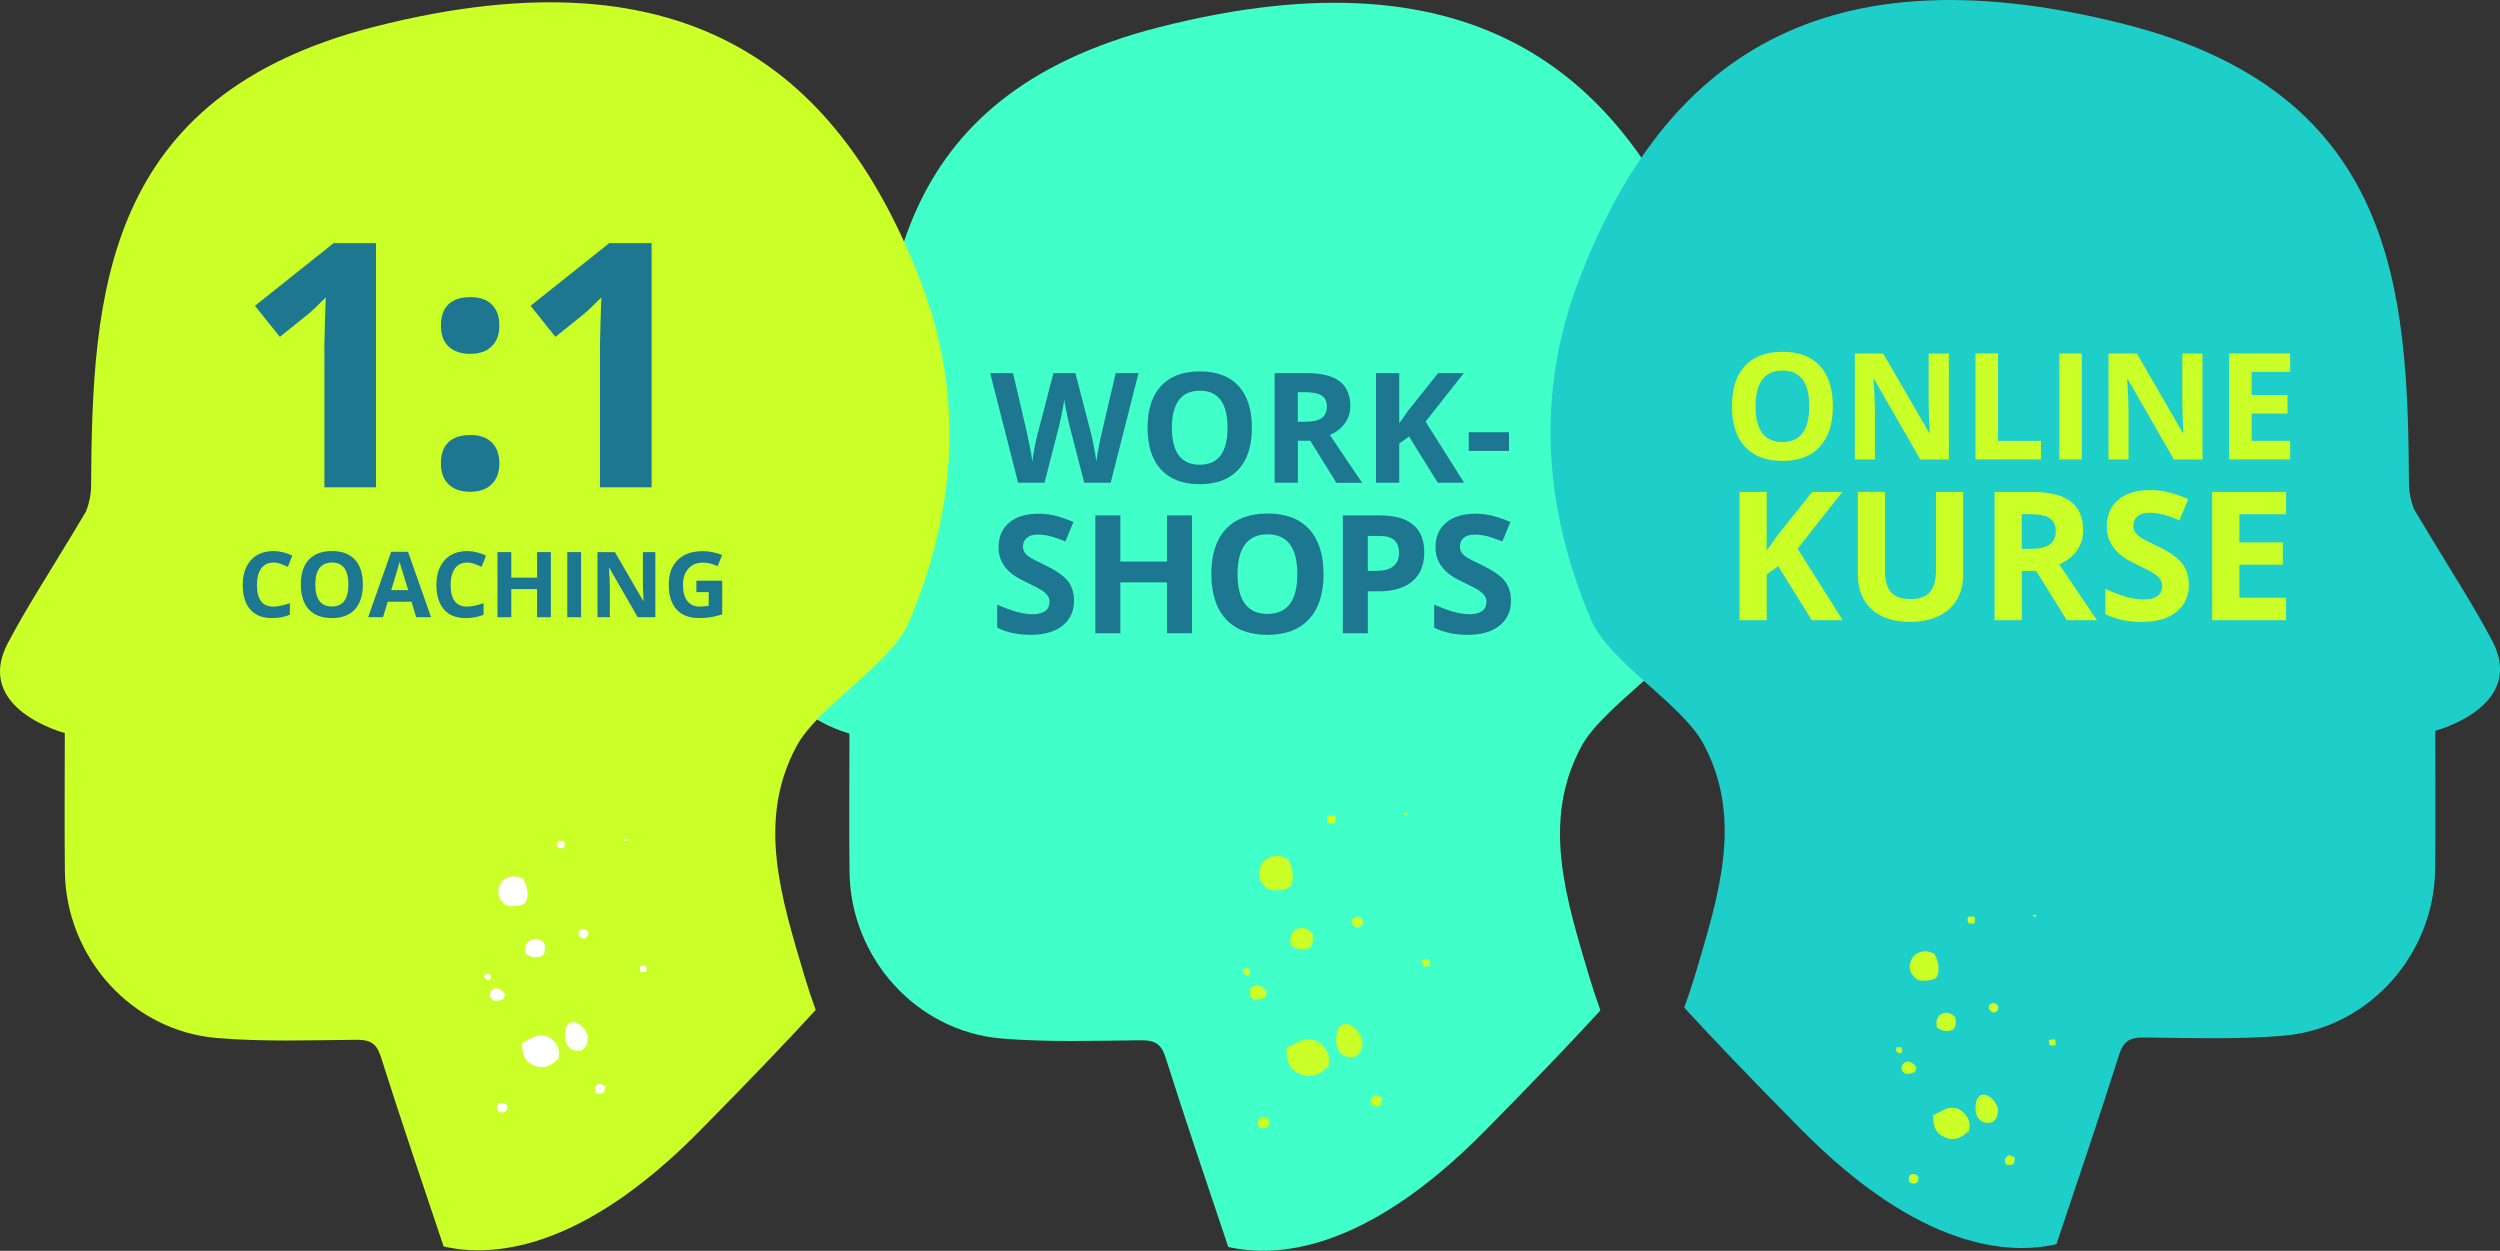 <?xml version="1.0" encoding="UTF-8"?>
<svg xmlns="http://www.w3.org/2000/svg" viewBox="0 0 524.77 262.55">
  <rect x="0" y="0" width="524.77" height="262.55" fill="#333333" stroke="none"/>
  <defs>
    <style>
      .cls-1 {
        fill: #fff;
      }

      .cls-2 {
        fill: #1ecfc9;
      }

      .cls-3 {
        isolation: isolate;
      }

      .cls-4 {
        fill: #40ffc9;
      }

      .cls-5 {
        fill: #1d7791;
      }

      .cls-6 {
        fill: #caff28;
      }

      .cls-7 {
        mix-blend-mode: multiply;
      }
    </style>
  </defs>
  <g class="cls-3">
    <g id="Ebene_1" data-name="Ebene 1">
      <g>
        <g class="cls-7">
          <path class="cls-4" d="m311.4,237.67c11.22-11.35,19.05-19.59,24.54-25.58-.85-2.33-1.63-4.7-2.35-7.09-4.93-16.61-10.06-32.65-1.68-48.26,4.56-8.48,19.85-17.21,23.61-26.08,9.95-23.49,11.68-47.52,2.43-71.56-16.53-42.97-47.7-70.42-114.57-53.41-56.98,14.5-59.32,55.92-59.56,96.41-.01,1.79-.4,3.69-1.06,5.36-8.87,14.85-11.96,19.25-16.45,27.69-7.19,13.83,11.99,18.82,11.99,18.82,0,8.54-.09,21.07.02,29.14.25,17.98,14.03,33.38,31.92,34.88,9.68.81,19.47.46,29.21.37,2.94-.03,4.29.7,5.23,3.67,4.21,13.29,8.71,26.49,13.14,39.71,9.92,2.29,28.57,1.22,53.56-24.06Z"/>
        </g>
        <g class="cls-7">
          <path class="cls-6" d="m146.68,237.58c11.22-11.35,19.05-19.59,24.54-25.58-.85-2.33-1.63-4.7-2.35-7.09-4.93-16.61-10.06-32.65-1.68-48.26,4.56-8.48,19.85-17.21,23.61-26.08,9.95-23.49,11.68-47.52,2.43-71.56C176.71,16.03,145.54-11.42,78.68,5.59,21.7,20.08,19.37,61.51,19.12,102c-.01,1.79-.4,3.69-1.06,5.36-8.87,14.85-11.96,19.25-16.45,27.69-7.19,13.83,11.99,18.82,11.99,18.82,0,8.54-.09,21.07.02,29.14.25,17.98,14.03,33.38,31.92,34.88,9.68.81,19.47.46,29.21.37,2.94-.03,4.29.7,5.23,3.67,4.21,13.29,8.71,26.49,13.14,39.71,9.92,2.29,28.57,1.22,53.56-24.06Z"/>
        </g>
        <g>
          <path class="cls-5" d="m78.92,102.29h-10.83v-29.65l.11-4.87.18-5.33c-1.8,1.8-3.05,2.98-3.75,3.54l-5.89,4.73-5.22-6.52,16.51-13.15h8.9v51.25Z"/>
          <path class="cls-5" d="m92.55,68.33c0-1.96.53-3.45,1.58-4.45s2.58-1.51,4.59-1.51,3.44.51,4.5,1.54,1.6,2.5,1.6,4.41-.54,3.36-1.63,4.4c-1.09,1.04-2.58,1.56-4.47,1.56s-3.48-.51-4.56-1.54-1.61-2.5-1.61-4.42Zm0,28.95c0-1.96.53-3.45,1.58-4.45s2.58-1.51,4.59-1.51,3.44.52,4.5,1.54c1.06,1.03,1.6,2.5,1.6,4.42s-.54,3.3-1.61,4.36c-1.07,1.06-2.57,1.59-4.49,1.59s-3.48-.52-4.56-1.56c-1.07-1.04-1.61-2.51-1.61-4.4Z"/>
          <path class="cls-5" d="m136.77,102.29h-10.83v-29.65l.11-4.87.18-5.33c-1.8,1.8-3.05,2.98-3.75,3.54l-5.89,4.73-5.22-6.52,16.51-13.15h8.9v51.25Z"/>
          <path class="cls-5" d="m57.36,118.1c-1.09,0-1.94.41-2.53,1.23s-.9,1.96-.9,3.43c0,3.05,1.14,4.57,3.43,4.57.96,0,2.12-.24,3.49-.72v2.43c-1.12.47-2.38.7-3.76.7-1.99,0-3.51-.6-4.56-1.81s-1.58-2.94-1.58-5.2c0-1.42.26-2.67.78-3.74s1.26-1.89,2.23-2.46,2.11-.86,3.41-.86,2.66.32,4,.96l-.94,2.36c-.51-.24-1.03-.46-1.54-.64s-1.03-.27-1.52-.27Z"/>
          <path class="cls-5" d="m76.17,122.7c0,2.26-.56,4-1.68,5.22s-2.73,1.82-4.83,1.82-3.7-.61-4.83-1.82-1.68-2.96-1.68-5.24.56-4.01,1.69-5.21,2.74-1.8,4.84-1.8,3.71.6,4.82,1.81,1.67,2.95,1.67,5.22Zm-9.98,0c0,1.53.29,2.68.87,3.45s1.45,1.16,2.6,1.16c2.31,0,3.47-1.54,3.47-4.61s-1.15-4.62-3.45-4.62c-1.15,0-2.02.39-2.61,1.16s-.88,1.93-.88,3.46Z"/>
          <path class="cls-5" d="m87.37,129.56l-.99-3.25h-4.99l-.99,3.25h-3.12l4.83-13.73h3.54l4.84,13.73h-3.12Zm-1.68-5.69c-.92-2.95-1.43-4.62-1.55-5s-.2-.69-.25-.92c-.21.8-.8,2.77-1.77,5.92h3.56Z"/>
          <path class="cls-5" d="m98.02,118.1c-1.09,0-1.94.41-2.53,1.23s-.9,1.96-.9,3.43c0,3.05,1.14,4.57,3.43,4.57.96,0,2.12-.24,3.49-.72v2.43c-1.12.47-2.38.7-3.76.7-1.99,0-3.51-.6-4.56-1.81s-1.58-2.94-1.58-5.2c0-1.42.26-2.67.78-3.74s1.26-1.89,2.23-2.46,2.11-.86,3.41-.86,2.66.32,4,.96l-.94,2.36c-.51-.24-1.03-.46-1.54-.64s-1.03-.27-1.52-.27Z"/>
          <path class="cls-5" d="m115.63,129.56h-2.89v-5.9h-5.42v5.9h-2.9v-13.67h2.9v5.36h5.42v-5.36h2.89v13.67Z"/>
          <path class="cls-5" d="m119.08,129.56v-13.67h2.9v13.67h-2.9Z"/>
          <path class="cls-5" d="m137.55,129.56h-3.69l-5.95-10.34h-.08c.12,1.83.18,3.13.18,3.91v6.43h-2.59v-13.67h3.66l5.94,10.24h.07c-.09-1.78-.14-3.03-.14-3.77v-6.47h2.61v13.67Z"/>
          <path class="cls-5" d="m146.18,121.88h5.42v7.09c-.88.29-1.71.49-2.48.6s-1.57.17-2.38.17c-2.06,0-3.64-.61-4.73-1.82s-1.63-2.95-1.63-5.22.63-3.93,1.89-5.16,3.01-1.85,5.25-1.85c1.4,0,2.76.28,4.06.84l-.96,2.32c-1-.5-2.04-.75-3.11-.75-1.25,0-2.26.42-3.01,1.26s-1.13,1.97-1.13,3.4.3,2.62.91,3.4,1.49,1.17,2.65,1.17c.6,0,1.22-.06,1.84-.19v-2.85h-2.59v-2.41Z"/>
        </g>
        <g>
          <path class="cls-1" d="m130.89,176.25c.22.02.48-.32.67.05.02.04.02.12-.01.16-.25.33-.44-.06-.67-.06v-.14Z"/>
          <path class="cls-1" d="m109.77,184.43c.6,1.01.98,2.06.96,3.27-.03,1.71-.53,2.33-2.27,2.45-.99.07-2,.29-2.86-.64-1.2-1.29-1.38-2.55-.39-4.29.55-.96,2.33-1.53,3.6-1.15.32.1.64.23.96.34Z"/>
          <path class="cls-1" d="m118.61,217.21c.11-.94.1-2.04,1.17-2.55.87-.42,2.28.36,3.01,1.57.28.46.58.91.62,1.48.09,1.25-.63,2.64-1.47,2.79-1.7.31-2.95-.54-3.25-2.2-.06-.33-.05-.67-.08-1.08Z"/>
          <path class="cls-1" d="m117.15,222.43c-.12.06-.27.09-.36.18-1.73,1.65-3.71,1.84-5.63.52-1.48-1.03-1.52-2.62-1.6-4.19.78-.4,1.55-.81,2.33-1.21,1.33-.67,2.88-.49,3.95.42,1.36,1.17,1.84,2.71,1.31,4.27Z"/>
          <path class="cls-1" d="m105.25,231.47c.57.03,1.11.19,1.18.83.07.67-.29,1.21-1.01,1.22-.54,0-1.06-.25-1.06-.94,0-.58.21-1.04.89-1.1Z"/>
          <path class="cls-1" d="m106.04,208.66c-.12.36-.24.72-.36,1.07-.53.13-1.05.34-1.59.37-.62.04-1-.42-1.2-.96-.18-.49.05-.94.38-1.31.37-.41.83-.43,1.32-.28.62.19,1.03.65,1.44,1.1Z"/>
          <path class="cls-1" d="m110.36,200.27c-.25-1.47.05-2.47,1-2.95,1.12-.56,2.07-.14,2.9.68.04.27.11.53.12.8.1,1.62-.5,2.19-2.13,2.13-.72-.03-1.29-.37-1.89-.66Z"/>
          <path class="cls-1" d="m127.02,227.99c-.2,1.62-.26,1.66-1.89,1.48-.3-.65-.39-1.3.25-1.78.62-.46,1.1.12,1.64.31Z"/>
          <path class="cls-1" d="m123.35,196.59c-.22.04-.37.15-.43.37-.74.21-1.11-.28-1.48-.77,0-.23.01-.46.02-.69.46-.47.96-.67,1.58-.3.6.36.44.88.32,1.39Z"/>
          <path class="cls-1" d="m134.23,202.93c1.46-.41,1.51-.37,1.46,1.06-1.29.19-1.32.17-1.46-1.06Z"/>
          <path class="cls-1" d="m116.97,176.64c.48-.14.96-.21,1.45-.05.15.49.11.97-.05,1.44-1.38.06-1.52-.08-1.4-1.4Z"/>
          <path class="cls-1" d="m101.66,205.27c0-.25.02-.5.03-.75.38-.15.76-.13,1.14-.02.05.36.34.77-.02,1.08-.49.41-.79-.09-1.15-.31Z"/>
        </g>
        <g class="cls-7">
          <path class="cls-2" d="m378.08,237.09c-11.22-11.35-19.05-19.59-24.54-25.58.85-2.33,1.63-4.7,2.35-7.09,4.93-16.61,10.06-32.65,1.68-48.26-4.56-8.48-19.85-17.21-23.61-26.08-9.95-23.49-11.68-47.52-2.43-71.56,16.53-42.97,47.7-70.42,114.57-53.41,56.98,14.5,59.32,55.92,59.56,96.41.01,1.79.4,3.69,1.06,5.36,8.87,14.85,11.96,19.25,16.45,27.69,7.19,13.83-11.99,18.82-11.99,18.82,0,8.54.09,21.07-.02,29.14-.25,17.98-14.03,33.38-31.92,34.88-9.68.81-19.47.46-29.21.37-2.94-.03-4.29.7-5.23,3.67-4.21,13.29-8.71,26.49-13.14,39.71-9.92,2.29-28.57,1.22-53.56-24.06Z"/>
        </g>
        <g>
          <path class="cls-6" d="m426.75,192.12c.22.02.47-.31.66.05.02.04.02.12-.01.15-.25.33-.43-.06-.65-.06v-.14Z"/>
          <path class="cls-6" d="m405.98,200.16c.59.99.96,2.03.94,3.22-.03,1.68-.52,2.3-2.24,2.41-.98.07-1.97.28-2.81-.63-1.18-1.27-1.35-2.51-.38-4.22.54-.94,2.29-1.51,3.54-1.13.32.1.63.23.94.34Z"/>
          <path class="cls-6" d="m414.67,232.4c.11-.92.1-2,1.15-2.51.86-.41,2.24.36,2.96,1.54.27.45.57.89.61,1.46.09,1.23-.62,2.6-1.45,2.75-1.67.3-2.9-.53-3.2-2.17-.06-.33-.05-.66-.07-1.06Z"/>
          <path class="cls-6" d="m413.23,237.54c-.12.06-.26.09-.35.18-1.71,1.62-3.65,1.81-5.53.51-1.46-1.01-1.5-2.57-1.57-4.12.76-.4,1.52-.8,2.29-1.19,1.3-.65,2.83-.48,3.88.42,1.34,1.15,1.8,2.67,1.29,4.19Z"/>
          <path class="cls-6" d="m401.53,246.43c.56.03,1.09.19,1.16.82.07.66-.28,1.19-.99,1.2-.54,0-1.04-.25-1.04-.93,0-.57.21-1.02.87-1.09Z"/>
          <path class="cls-6" d="m402.31,224c-.12.35-.24.7-.36,1.06-.52.13-1.03.33-1.56.37-.61.04-.98-.41-1.18-.94-.18-.49.05-.92.38-1.29.36-.4.81-.42,1.3-.28.61.18,1.01.64,1.42,1.09Z"/>
          <path class="cls-6" d="m406.56,215.74c-.25-1.44.05-2.43.99-2.9,1.1-.55,2.03-.14,2.85.67.04.26.11.52.12.79.1,1.59-.49,2.15-2.09,2.1-.71-.03-1.27-.37-1.86-.65Z"/>
          <path class="cls-6" d="m422.94,243c-.2,1.59-.26,1.63-1.86,1.45-.29-.64-.39-1.28.25-1.75.61-.46,1.09.11,1.61.3Z"/>
          <path class="cls-6" d="m419.34,212.13c-.21.03-.36.15-.43.36-.72.21-1.09-.27-1.45-.76,0-.23.01-.45.02-.68.45-.46.94-.66,1.55-.29.59.35.43.86.31,1.37Z"/>
          <path class="cls-6" d="m430.04,218.36c1.44-.4,1.49-.37,1.44,1.04-1.27.18-1.3.16-1.44-1.04Z"/>
          <path class="cls-6" d="m413.06,192.51c.47-.14.94-.2,1.42-.05.14.48.11.95-.05,1.42-1.36.06-1.49-.08-1.37-1.37Z"/>
          <path class="cls-6" d="m398.01,220.65c0-.25.02-.49.03-.74.37-.15.75-.13,1.12-.02.05.36.33.76-.02,1.06-.48.41-.78-.09-1.13-.31Z"/>
        </g>
        <g>
          <g>
            <path class="cls-6" d="m294.63,170.77c.26.02.55-.37.77.06.02.05.02.14-.01.18-.29.38-.51-.07-.77-.07v-.16Z"/>
            <path class="cls-6" d="m270.26,180.2c.69,1.16,1.13,2.38,1.11,3.78-.04,1.97-.61,2.69-2.62,2.83-1.14.08-2.31.33-3.3-.73-1.38-1.49-1.59-2.95-.45-4.95.63-1.11,2.69-1.77,4.16-1.32.37.11.74.26,1.1.4Z"/>
            <path class="cls-6" d="m280.46,218.03c.13-1.08.11-2.35,1.35-2.95,1.01-.48,2.63.42,3.47,1.81.32.53.67,1.05.72,1.71.11,1.45-.72,3.05-1.7,3.22-1.96.35-3.4-.62-3.75-2.54-.07-.38-.06-.78-.09-1.25Z"/>
            <path class="cls-6" d="m278.77,224.05c-.14.07-.31.11-.42.21-2,1.9-4.29,2.13-6.49.6-1.71-1.18-1.76-3.02-1.85-4.83.89-.46,1.78-.94,2.69-1.39,1.53-.77,3.33-.57,4.56.49,1.57,1.35,2.12,3.13,1.51,4.92Z"/>
            <path class="cls-6" d="m265.04,234.48c.66.03,1.28.22,1.36.96.08.78-.33,1.39-1.16,1.4-.63,0-1.23-.29-1.22-1.09,0-.67.24-1.2,1.02-1.27Z"/>
            <path class="cls-6" d="m265.96,208.16c-.14.41-.28.83-.42,1.24-.61.15-1.21.39-1.83.43-.71.04-1.15-.49-1.38-1.1-.21-.57.05-1.08.44-1.51.42-.47.96-.5,1.52-.33.71.22,1.18.75,1.67,1.27Z"/>
            <path class="cls-6" d="m270.94,198.47c-.29-1.69.06-2.85,1.16-3.4,1.29-.65,2.39-.16,3.34.78.05.31.12.62.14.93.12,1.87-.57,2.53-2.46,2.46-.83-.03-1.49-.43-2.19-.76Z"/>
            <path class="cls-6" d="m290.16,230.46c-.23,1.87-.3,1.92-2.18,1.7-.34-.75-.45-1.5.29-2.06.71-.54,1.27.13,1.89.35Z"/>
            <path class="cls-6" d="m285.93,194.24c-.25.04-.43.17-.5.42-.85.24-1.28-.32-1.7-.89,0-.27.01-.53.02-.8.53-.55,1.11-.77,1.82-.34.69.41.51,1.01.36,1.61Z"/>
            <path class="cls-6" d="m298.48,201.55c1.68-.47,1.74-.43,1.69,1.22-1.49.22-1.53.19-1.69-1.22Z"/>
            <path class="cls-6" d="m278.57,171.22c.55-.16,1.11-.24,1.67-.05.17.56.13,1.12-.06,1.67-1.59.07-1.75-.09-1.61-1.61Z"/>
            <path class="cls-6" d="m260.91,204.24c.01-.29.02-.58.03-.86.44-.17.88-.15,1.32-.02.06.42.39.89-.03,1.24-.56.48-.91-.11-1.32-.36Z"/>
          </g>
          <g>
            <path class="cls-5" d="m233.15,101.33h-5.56l-3.12-12.09c-.12-.43-.31-1.32-.59-2.67-.28-1.35-.44-2.25-.48-2.71-.06.57-.22,1.48-.47,2.73-.25,1.25-.45,2.15-.58,2.68l-3.1,12.06h-5.54l-5.87-23.01h4.8l2.94,12.56c.51,2.32.89,4.33,1.12,6.03.06-.6.21-1.52.43-2.78.23-1.25.44-2.23.64-2.92l3.35-12.89h4.61l3.35,12.89c.15.58.33,1.46.55,2.64.22,1.19.39,2.2.5,3.05.1-.82.27-1.84.5-3.06.23-1.22.44-2.21.63-2.97l2.93-12.56h4.8l-5.85,23.01Z"/>
            <path class="cls-5" d="m262.78,89.79c0,3.81-.94,6.74-2.83,8.78-1.89,2.05-4.6,3.07-8.12,3.07s-6.23-1.02-8.12-3.07-2.83-4.98-2.83-8.81.95-6.75,2.84-8.77c1.89-2.02,4.61-3.03,8.14-3.03s6.24,1.02,8.11,3.05c1.87,2.04,2.81,4.96,2.81,8.78Zm-16.79,0c0,2.57.49,4.51,1.46,5.81.98,1.3,2.43,1.95,4.38,1.95,3.89,0,5.84-2.59,5.84-7.76s-1.94-7.78-5.81-7.78c-1.94,0-3.41.65-4.39,1.96-.99,1.31-1.48,3.25-1.48,5.82Z"/>
            <path class="cls-5" d="m272.43,92.5v8.83h-4.88v-23.01h6.7c3.13,0,5.44.57,6.94,1.71,1.5,1.14,2.25,2.87,2.25,5.19,0,1.35-.37,2.56-1.12,3.61-.75,1.05-1.8,1.88-3.16,2.48,3.46,5.17,5.72,8.51,6.77,10.03h-5.41l-5.49-8.83h-2.6Zm0-3.97h1.57c1.54,0,2.68-.26,3.42-.77.73-.51,1.1-1.32,1.1-2.42s-.38-1.87-1.13-2.33c-.75-.46-1.91-.69-3.49-.69h-1.48v6.22Z"/>
            <path class="cls-5" d="m307.34,101.33h-5.54l-6.03-9.7-2.06,1.48v8.22h-4.88v-23.01h4.88v10.53l1.92-2.71,6.23-7.82h5.41l-8.03,10.18,8.09,12.83Z"/>
            <path class="cls-5" d="m308.3,94.66v-3.93h8.45v3.93h-8.45Z"/>
            <path class="cls-5" d="m225.45,126.05c0,2.23-.8,3.99-2.41,5.28s-3.84,1.93-6.71,1.93c-2.64,0-4.98-.5-7.01-1.49v-4.87c1.67.74,3.08,1.27,4.24,1.57,1.16.3,2.21.46,3.17.46,1.15,0,2.03-.22,2.65-.66.61-.44.92-1.09.92-1.96,0-.48-.14-.92-.41-1.29-.27-.38-.67-.74-1.19-1.09-.52-.35-1.59-.91-3.21-1.68-1.51-.71-2.65-1.39-3.4-2.05-.76-.65-1.36-1.42-1.81-2.28-.45-.87-.68-1.88-.68-3.05,0-2.19.74-3.91,2.23-5.16,1.48-1.25,3.53-1.88,6.15-1.88,1.29,0,2.51.15,3.68.46s2.39.73,3.66,1.29l-1.69,4.08c-1.32-.54-2.41-.92-3.27-1.13-.86-.21-1.71-.32-2.55-.32-.99,0-1.75.23-2.28.69-.53.46-.8,1.07-.8,1.81,0,.46.11.87.32,1.21.21.34.56.68,1.02,1,.47.32,1.58.9,3.33,1.73,2.31,1.11,3.9,2.21,4.76,3.33.86,1.11,1.29,2.47,1.29,4.09Z"/>
            <path class="cls-5" d="m250.2,132.92h-5.23v-10.68h-9.8v10.68h-5.25v-24.74h5.25v9.7h9.8v-9.7h5.23v24.74Z"/>
            <path class="cls-5" d="m277.83,120.52c0,4.1-1.02,7.24-3.05,9.44-2.03,2.2-4.94,3.3-8.73,3.3s-6.7-1.1-8.73-3.3c-2.03-2.2-3.05-5.36-3.05-9.48s1.02-7.26,3.05-9.43c2.04-2.17,4.96-3.26,8.76-3.26s6.71,1.09,8.72,3.28c2.01,2.19,3.02,5.34,3.02,9.44Zm-18.06,0c0,2.76.52,4.85,1.57,6.24,1.05,1.4,2.62,2.1,4.7,2.1,4.19,0,6.28-2.78,6.28-8.34s-2.08-8.36-6.24-8.36c-2.09,0-3.66.7-4.72,2.11-1.06,1.4-1.59,3.49-1.59,6.25Z"/>
            <path class="cls-5" d="m298.97,115.9c0,2.66-.83,4.7-2.5,6.11-1.66,1.41-4.03,2.12-7.1,2.12h-2.25v8.8h-5.25v-24.74h7.9c3,0,5.28.65,6.85,1.94,1.56,1.29,2.34,3.22,2.34,5.78Zm-11.85,3.93h1.73c1.61,0,2.82-.32,3.62-.96.8-.64,1.2-1.57,1.2-2.78s-.34-2.14-1.01-2.72c-.67-.59-1.72-.88-3.16-.88h-2.39v7.34Z"/>
            <path class="cls-5" d="m317.17,126.05c0,2.23-.8,3.99-2.41,5.28s-3.84,1.93-6.71,1.93c-2.64,0-4.98-.5-7.01-1.49v-4.87c1.67.74,3.08,1.27,4.24,1.57,1.16.3,2.21.46,3.17.46,1.15,0,2.03-.22,2.65-.66.61-.44.92-1.09.92-1.96,0-.48-.14-.92-.41-1.29-.27-.38-.67-.74-1.19-1.09-.52-.35-1.59-.91-3.21-1.68-1.51-.71-2.65-1.39-3.4-2.05-.76-.65-1.36-1.42-1.81-2.28-.45-.87-.68-1.88-.68-3.05,0-2.19.74-3.91,2.23-5.16,1.48-1.25,3.53-1.88,6.15-1.88,1.29,0,2.51.15,3.68.46s2.39.73,3.66,1.29l-1.69,4.08c-1.32-.54-2.41-.92-3.27-1.13-.86-.21-1.71-.32-2.55-.32-.99,0-1.75.23-2.28.69-.53.46-.8,1.07-.8,1.81,0,.46.11.87.32,1.21.21.34.56.68,1.02,1,.47.32,1.58.9,3.33,1.73,2.31,1.11,3.9,2.21,4.76,3.33.86,1.11,1.29,2.47,1.29,4.09Z"/>
          </g>
        </g>
        <g>
          <path class="cls-6" d="m384.73,85.29c0,3.68-.91,6.51-2.74,8.49-1.83,1.98-4.44,2.97-7.85,2.97s-6.02-.99-7.85-2.97-2.74-4.82-2.74-8.52.92-6.53,2.75-8.48c1.83-1.95,4.45-2.93,7.87-2.93s6.03.98,7.84,2.95c1.81,1.97,2.72,4.8,2.72,8.49Zm-16.23,0c0,2.49.47,4.36,1.41,5.61.94,1.26,2.35,1.89,4.23,1.89,3.76,0,5.64-2.5,5.64-7.5s-1.87-7.51-5.61-7.51c-1.88,0-3.29.63-4.24,1.89-.95,1.26-1.43,3.14-1.43,5.62Z"/>
          <path class="cls-6" d="m409.07,96.44h-5.99l-9.67-16.82h-.14c.19,2.97.29,5.09.29,6.36v10.47h-4.21v-22.24h5.95l9.66,16.66h.11c-.15-2.89-.23-4.93-.23-6.13v-10.53h4.24v22.24Z"/>
          <path class="cls-6" d="m414.67,96.44v-22.24h4.72v18.35h9.02v3.89h-13.74Z"/>
          <path class="cls-6" d="m432.27,96.44v-22.24h4.72v22.24h-4.72Z"/>
          <path class="cls-6" d="m462.31,96.44h-5.99l-9.67-16.82h-.14c.19,2.97.29,5.09.29,6.36v10.47h-4.21v-22.24h5.95l9.66,16.66h.11c-.15-2.89-.23-4.93-.23-6.13v-10.53h4.24v22.24Z"/>
          <path class="cls-6" d="m480.72,96.44h-12.81v-22.24h12.81v3.86h-8.09v4.88h7.53v3.86h-7.53v5.73h8.09v3.89Z"/>
          <path class="cls-6" d="m386.79,130.18h-6.48l-7.05-11.34-2.41,1.73v9.61h-5.71v-26.92h5.71v12.32l2.25-3.17,7.29-9.15h6.33l-9.39,11.91,9.47,15.01Z"/>
          <path class="cls-6" d="m412.09,103.25v17.42c0,1.99-.45,3.73-1.34,5.23s-2.18,2.65-3.86,3.44c-1.68.8-3.67,1.2-5.97,1.2-3.46,0-6.15-.89-8.07-2.66-1.92-1.77-2.87-4.2-2.87-7.28v-17.35h5.69v16.48c0,2.07.42,3.6,1.25,4.57.83.97,2.22,1.45,4.14,1.45s3.22-.49,4.06-1.46c.84-.98,1.26-2.51,1.26-4.59v-16.44h5.69Z"/>
          <path class="cls-6" d="m424.39,119.85v10.33h-5.71v-26.92h7.84c3.66,0,6.37.67,8.12,2,1.76,1.33,2.63,3.35,2.63,6.07,0,1.58-.44,2.99-1.31,4.23-.87,1.23-2.11,2.2-3.7,2.9,4.05,6.05,6.69,9.96,7.92,11.73h-6.33l-6.43-10.33h-3.04Zm0-4.64h1.84c1.8,0,3.14-.3,4-.9.86-.6,1.29-1.55,1.29-2.84s-.44-2.18-1.32-2.73-2.24-.81-4.08-.81h-1.73v7.27Z"/>
          <path class="cls-6" d="m459.47,122.7c0,2.43-.88,4.35-2.62,5.75s-4.18,2.1-7.3,2.1c-2.87,0-5.41-.54-7.62-1.62v-5.3c1.82.81,3.35,1.38,4.61,1.71s2.41.5,3.45.5c1.25,0,2.21-.24,2.88-.72s1-1.19,1-2.14c0-.53-.15-1-.44-1.41-.29-.41-.73-.81-1.3-1.19s-1.73-.99-3.49-1.82c-1.65-.77-2.88-1.52-3.7-2.23-.82-.71-1.48-1.54-1.97-2.49-.49-.95-.74-2.05-.74-3.31,0-2.38.81-4.25,2.42-5.62s3.85-2.04,6.69-2.04c1.4,0,2.73.17,4,.5s2.6.8,3.99,1.4l-1.84,4.44c-1.44-.59-2.62-1-3.56-1.23s-1.86-.35-2.77-.35c-1.08,0-1.91.25-2.49.76-.58.5-.87,1.16-.87,1.97,0,.5.12.94.35,1.32.23.37.6.74,1.11,1.09.51.35,1.72.98,3.62,1.89,2.52,1.2,4.24,2.41,5.17,3.62.93,1.21,1.4,2.69,1.4,4.45Z"/>
          <path class="cls-6" d="m479.86,130.18h-15.51v-26.92h15.51v4.68h-9.8v5.91h9.12v4.68h-9.12v6.94h9.8v4.71Z"/>
        </g>
      </g>
    </g>
  </g>
</svg>